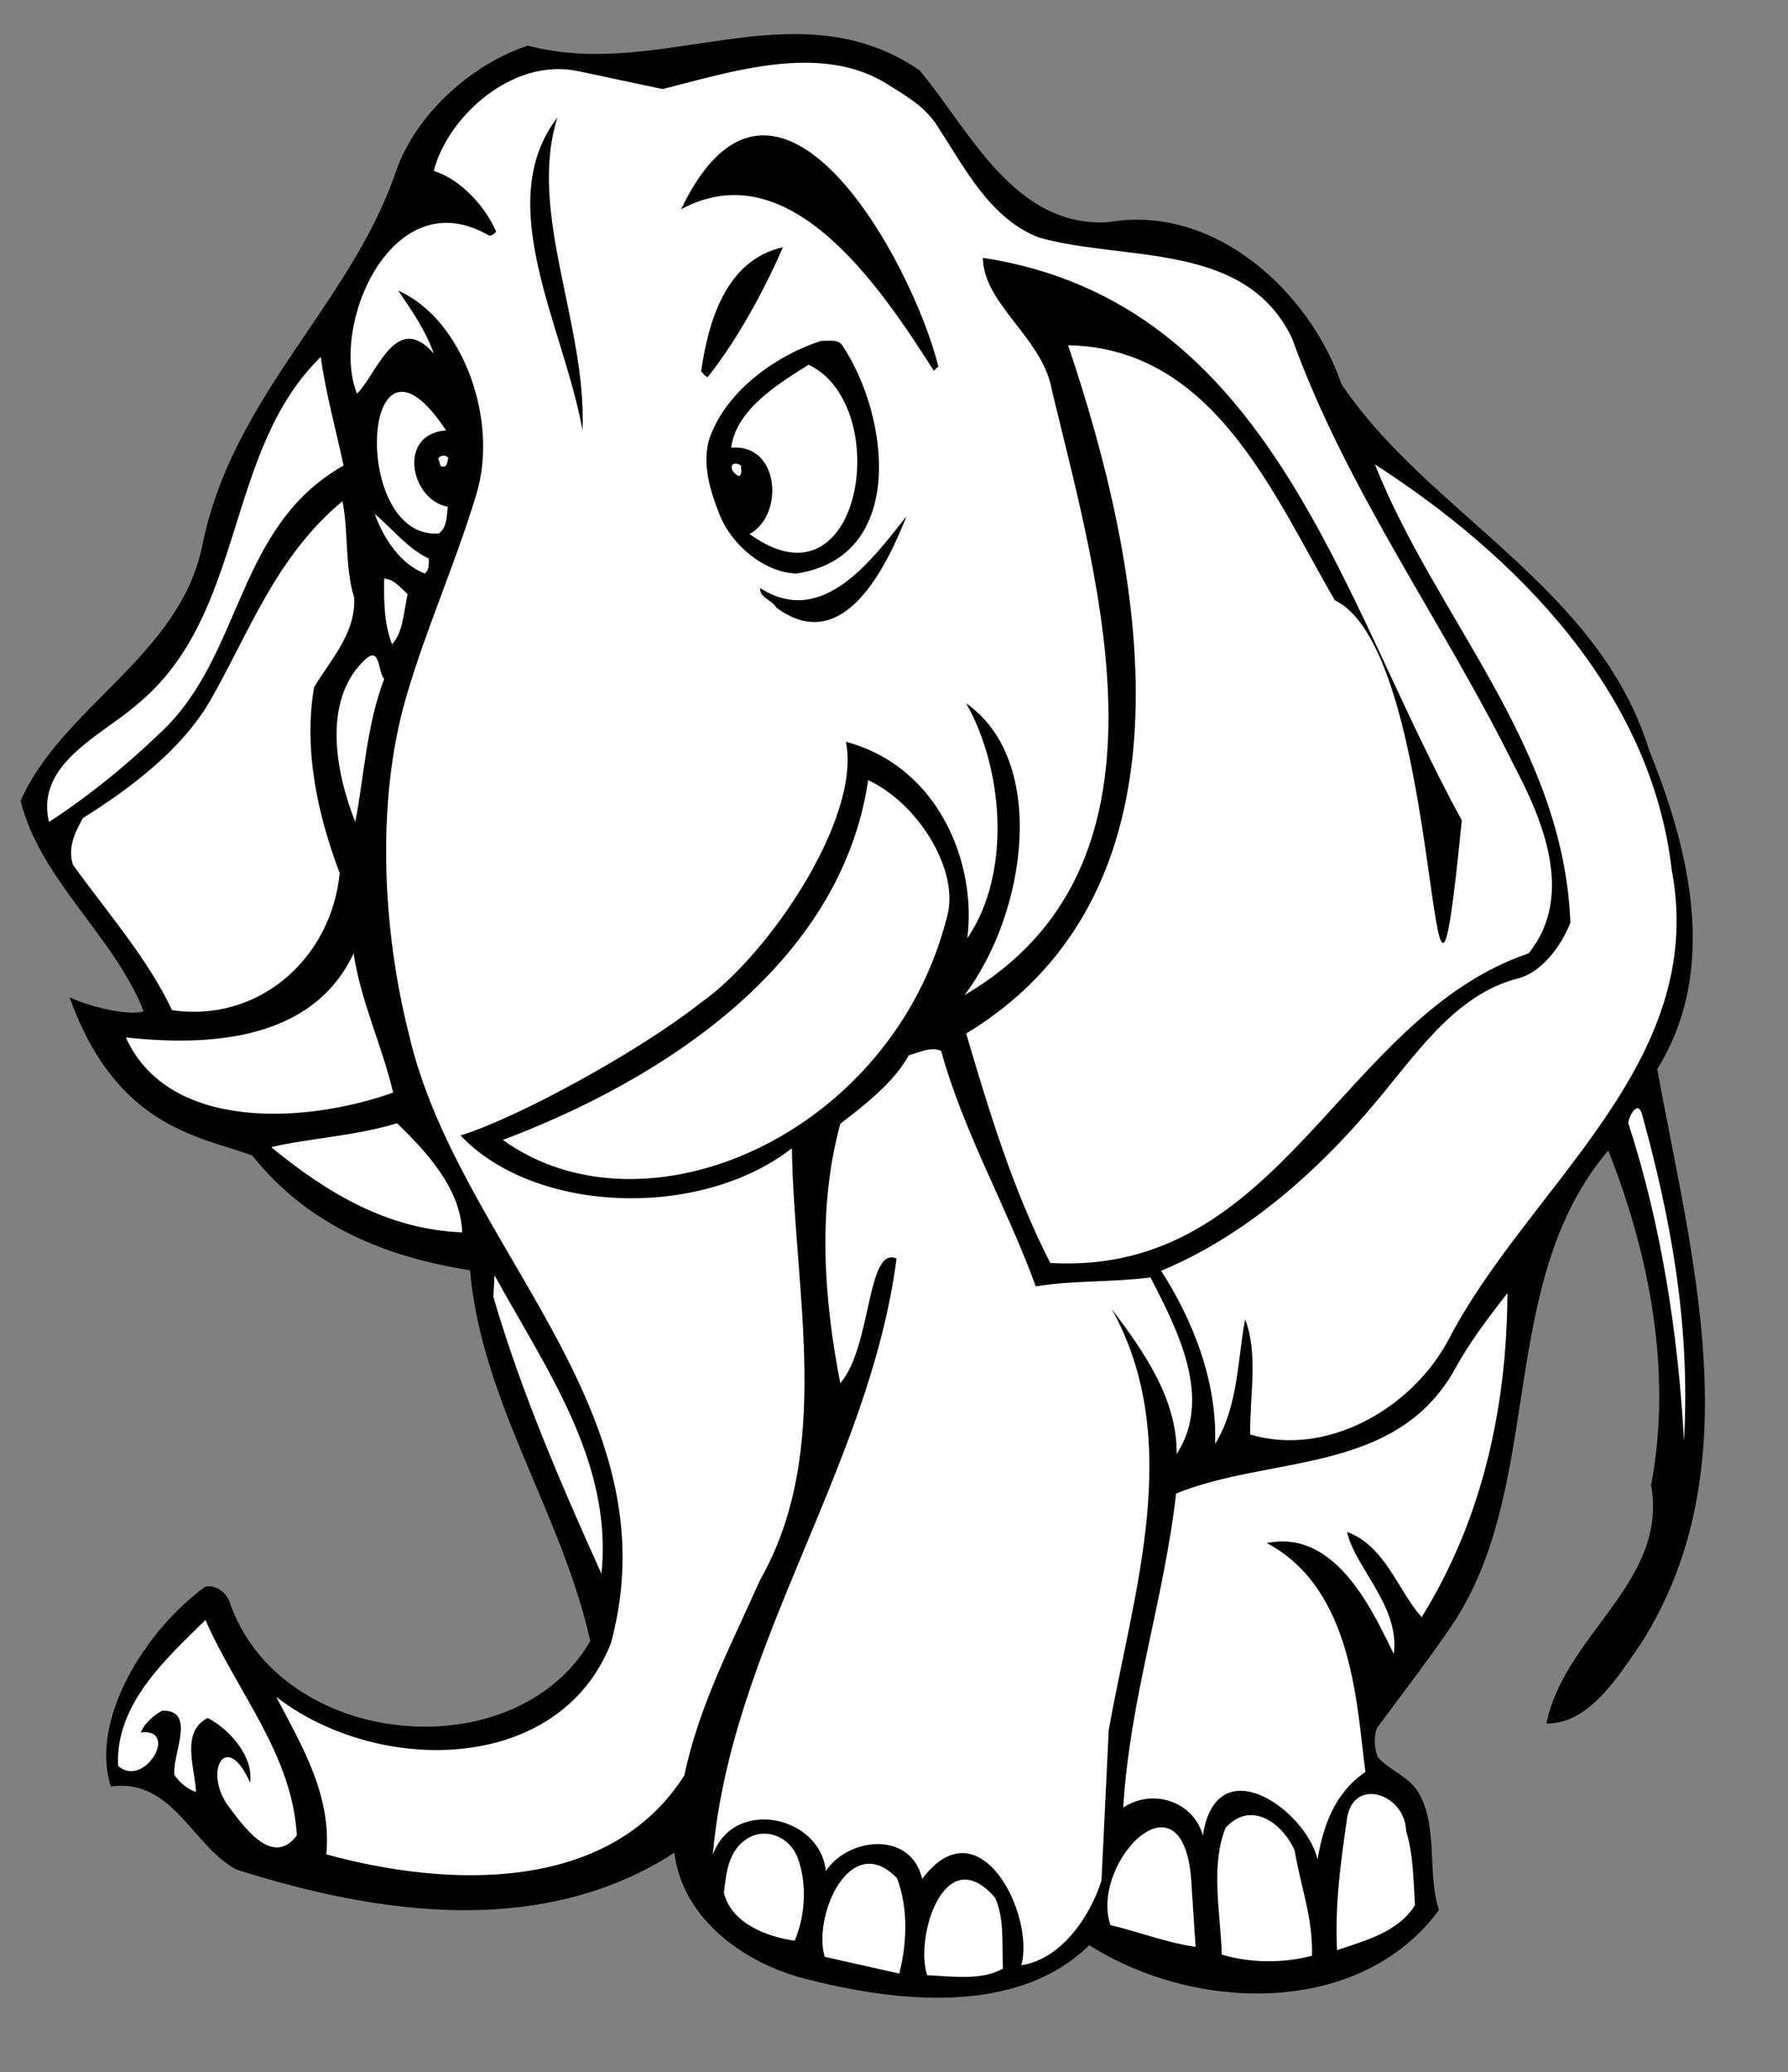 <?xml version="1.0" encoding="UTF-8" standalone="no"?>
<svg
   xmlns:dc="http://purl.org/dc/elements/1.1/"
   xmlns:cc="http://creativecommons.org/ns#"
   xmlns:rdf="http://www.w3.org/1999/02/22-rdf-syntax-ns#"
   xmlns:svg="http://www.w3.org/2000/svg"
   xmlns="http://www.w3.org/2000/svg"
   viewBox="0 0 428 496"
   height="496"
   width="428"
   xml:space="preserve"
   id="svg2"
   version="1.1"><rect x="0" y="0" width="428" height="496" fill="#808080" stroke="none"/><defs
     id="defs6" /><g
     transform="matrix(1.333,0,0,-1.333,0,496)"
     id="g10"><g
       transform="scale(0.1)"
       id="g12"><path
         id="path14"
         style="fill:#000000;fill-opacity:1;fill-rule:nonzero;stroke:none"
         d="m 1651,3595 c 90,-107 170,-284 340,-273 190,33 361,-125 418,-291 155,-231 462,-364 552,-656 73,-180 126,-395 15,-574 61,-336 171,-716 -29,-1031 -42,-61 -94,-145 -170,-144 32,160 219,254 188,428 38,201 -2,412 -77,601 -204,-240 -111,-604 -283,-856 -43,-63 -89,-122 -133,-182 -5,-16 -4,-37 2,-51 22,-26 59,-35 76,-69 32,-60 13,-142 34,-206 C 2442,99 2147,107 1956,228 1826,100 1606,126 1445,168 1339,195 1226,273 1211,394 973,240 678,283 424,364 344,408 310,528 199,513 c -38,119 61,280 170,359 19,3 34,-9 42,-24 88,-268 513,-308 649,-74 -51,230 -195,428 -216,666 -149,23 -290,79 -391,206 -96,35 -244,50 -328,284 46,-21 112,-33 133,-25 -53,135 -186,236 -221,378 75,169 285,260 326,457 54,270 264,431 347,670 35,105 137,196 238,229 240,-64 479,108 703,-44" /><path
         id="path16"
         style="fill:#ffffff;fill-opacity:1;fill-rule:nonzero;stroke:none"
         d="m 1683,3495 c 48,-73 95,-168 184,-201 155,-43 369,-6 453,-180 98,-273 271,-509 399,-768 50,-95 110,-233 26,-337 -338,-115 -443,-580 -859,-556 -67,131 -110,273 -151,412 432,262 317,839 183,1236 262,-5 369,-269 479,-458 203,-98 165,-1031 228,-395 -217,394 -340,930 -860,1010 1,-84 108,-144 124,-238 85,-354 238,-855 -157,-1086 112,148 150,421 3,524 67,-118 82,-305 2,-422 17,131 -48,307 -218,353 28,-136 -138,-383 -261,-469 -109,-86 -325,-205 -431,-238 132,-140 429,-152 595,-23 4,-258 75,-543 -57,-775 C 1314,769 1255,658 1229,533 1093,319 801,332 586,391 c 10,106 -44,195 -90,283 180,-140 507,-141 601,96 115,422 -276,715 -363,1095 -47,186 -59,416 -5,603 36,124 89,241 126,364 42,135 -25,317 -140,367 25,-36 50,-73 64,-113 -68,78 -102,-37 -138,-72 -49,124 64,385 237,284 6,-1 10,4 13,7 -20,46 -64,94 -112,109 24,96 141,205 260,179 l 151,-32 c 123,31 284,84 403,9 32,-20 68,-40 90,-75" /><path
         id="path18"
         style="fill:#000000;fill-opacity:1;fill-rule:nonzero;stroke:none"
         d="m 1046,2948 c -32,183 -164,407 -45,562 -54,-171 53,-372 45,-562" /><path
         id="path20"
         style="fill:#000000;fill-opacity:1;fill-rule:nonzero;stroke:none"
         d="m 1685,3063 -8,-8 c -95,149 -259,396 -454,290 170,355 415,-93 462,-282" /><path
         id="path22"
         style="fill:#000000;fill-opacity:1;fill-rule:nonzero;stroke:none"
         d="m 1271,3044 c -6,1 -7,6 -12,10 13,89 44,200 147,223 -30,-69 -79,-163 -135,-233" /><path
         id="path24"
         style="fill:#000000;fill-opacity:1;fill-rule:nonzero;stroke:none"
         d="m 1513,3100 c 83,-124 117,-379 -83,-409 -57,2 -115,50 -137,104 -18,44 -36,101 -15,149 33,80 119,140 197,165 14,-1 30,4 38,-9" /><path
         id="path26"
         style="fill:#ffffff;fill-opacity:1;fill-rule:nonzero;stroke:none"
         d="M 617,2885 C 424,2776 437,2548 292,2409 229,2348 159,2291 88,2245 c -25,104 94,155 157,210 198,161 156,454 331,625 9,-65 27,-130 41,-195" /><path
         id="path28"
         style="fill:#ffffff;fill-opacity:1;fill-rule:nonzero;stroke:none"
         d="m 1346,2762 c 63,34 54,163 -33,155 9,69 85,115 139,149 154,-73 96,-451 -106,-304" /><path
         id="path30"
         style="fill:#ffffff;fill-opacity:1;fill-rule:nonzero;stroke:none"
         d="m 801,2948 c -88,-6 -64,-125 3,-137 -2,-18 -1,-37 -16,-48 -160,-12 -140,418 13,185" /><path
         id="path32"
         style="fill:#ffffff;fill-opacity:1;fill-rule:nonzero;stroke:none"
         d="m 805,2898 c -2,-5 -1,-15 -9,-15 -8,-1 -5,9 -9,13 1,8 15,9 18,2" /><path
         id="path34"
         style="fill:#ffffff;fill-opacity:1;fill-rule:nonzero;stroke:none"
         d="m 1331,2884 c -1,-6 3,-14 -4,-18 -5,2 -12,8 -13,14 -2,12 14,9 17,4" /><path
         id="path36"
         style="fill:#ffffff;fill-opacity:1;fill-rule:nonzero;stroke:none"
         d="m 3002,2159 c 66,-349 -258,-567 -402,-846 -66,-122 -218,-209 -355,-168 -1,70 15,143 -9,207 -14,-73 -12,-156 -54,-224 4,112 -40,223 -97,311 145,60 275,171 384,301 73,86 143,195 257,224 43,11 78,59 94,100 -12,318 -241,546 -351,823 256,-165 496,-409 533,-728" /><path
         id="path38"
         style="fill:#ffffff;fill-opacity:1;fill-rule:nonzero;stroke:none"
         d="m 636,2648 c 3,-64 -41,-110 -72,-161 -19,-112 6,-228 46,-334 -15,-153 -145,-269 -301,-246 -44,93 -116,175 -178,261 -10,31 4,59 18,84 83,52 176,121 228,210 71,124 118,259 238,359 11,-55 4,-119 21,-173" /><path
         id="path40"
         style="fill:#ffffff;fill-opacity:1;fill-rule:nonzero;stroke:none"
         d="m 770,2718 c 0,-10 1,-20 -7,-27 -45,17 -75,65 -90,107 32,-27 60,-63 97,-80" /><path
         id="path42"
         style="fill:#000000;fill-opacity:1;fill-rule:nonzero;stroke:none"
         d="m 1394,2630 c -8,14 -30,17 -29,35 113,-73 203,54 263,129 -34,-85 -112,-255 -234,-164" /><path
         id="path44"
         style="fill:#ffffff;fill-opacity:1;fill-rule:nonzero;stroke:none"
         d="m 732,2654 c -7,-31 -8,-69 -28,-90 -14,36 -15,77 -14,118 17,-1 29,-16 42,-28" /><path
         id="path46"
         style="fill:#ffffff;fill-opacity:1;fill-rule:nonzero;stroke:none"
         d="m 690,2502 c -32,-83 -37,-182 -52,-257 -34,85 -61,217 17,291 29,27 23,-23 35,-34" /><path
         id="path48"
         style="fill:#ffffff;fill-opacity:1;fill-rule:nonzero;stroke:none"
         d="m 1559,2320 c 92,-43 164,-164 142,-244 -98,-391 -541,-587 -798,-402 284,107 607,313 656,646" /><path
         id="path50"
         style="fill:#ffffff;fill-opacity:1;fill-rule:nonzero;stroke:none"
         d="m 635,2009 c 13,-87 51,-165 71,-250 -157,-56 -404,-70 -480,99 148,-16 335,-7 409,151" /><path
         id="path52"
         style="fill:#ffffff;fill-opacity:1;fill-rule:nonzero;stroke:none"
         d="m 1860,1411 c 67,11 134,7 206,16 49,-95 112,-217 47,-317 1,100 -60,185 -117,261 132,-237 39,-509 -5,-757 l -13,-270 c -20,-63 -71,-141 -144,-152 25,90 -75,292 -178,155 -20,87 -133,75 -173,14 -10,100 -166,133 -203,29 33,377 281,696 330,1071 -54,23 -44,-157 -101,-224 -30,153 -41,316 0,466 44,34 96,74 123,123 19,5 39,16 58,8 41,-148 118,-280 170,-423" /><path
         id="path54"
         style="fill:#ffffff;fill-opacity:1;fill-rule:nonzero;stroke:none"
         d="m 2949,1719 c 51,-185 87,-377 75,-585 -10,186 -40,386 -100,570 0,10 17,45 25,15" /><path
         id="path56"
         style="fill:#ffffff;fill-opacity:1;fill-rule:nonzero;stroke:none"
         d="m 830,1508 c -133,5 -242,70 -343,153 67,16 152,20 226,43 48,-47 114,-114 117,-196" /><path
         id="path58"
         style="fill:#ffffff;fill-opacity:1;fill-rule:nonzero;stroke:none"
         d="m 1080,895 c -73,162 -144,326 -194,497 l 2,39 c 91,-166 213,-335 192,-536" /><path
         id="path60"
         style="fill:#ffffff;fill-opacity:1;fill-rule:nonzero;stroke:none"
         d="m 2553,817 c -42,46 -65,128 -134,153 14,-64 95,-133 84,-219 -32,62 -99,226 -228,199 156,-83 161,-293 177,-411 -55,-37 -76,-97 -86,-157 -21,89 -181,203 -206,43 -17,62 -91,85 -143,50 12,196 73,372 95,564 169,69 395,33 501,224 26,48 60,92 94,136 -1,-212 -48,-411 -154,-582" /><path
         id="path62"
         style="fill:#ffffff;fill-opacity:1;fill-rule:nonzero;stroke:none"
         d="m 533,425 c -45,-60 -99,21 -126,57 -41,63 1,131 42,38 7,44 -34,94 -76,116 -49,-25 -23,-89 -21,-133 -15,5 -30,17 -39,31 -3,39 40,117 -22,115 -15,-8 -32,-23 -38,-39 70,8 6,-102 -41,-60 -5,111 86,192 157,262 56,-129 156,-241 164,-387" /><path
         id="path64"
         style="fill:#ffffff;fill-opacity:1;fill-rule:nonzero;stroke:none"
         d="m 2525,433 c 13,-41 13,-88 16,-133 -30,-49 -91,-64 -140,-81 -4,79 6,154 17,230 8,85 106,51 107,-16" /><path
         id="path66"
         style="fill:#ffffff;fill-opacity:1;fill-rule:nonzero;stroke:none"
         d="m 2325,398 c 10,-63 33,-120 31,-189 -53,-14 -111,-13 -162,2 -2,74 -21,159 7,228 46,50 102,8 124,-41" /><path
         id="path68"
         style="fill:#ffffff;fill-opacity:1;fill-rule:nonzero;stroke:none"
         d="m 2140,331 7,-106 c -51,7 -102,27 -153,39 -38,114 137,293 146,67" /><path
         id="path70"
         style="fill:#ffffff;fill-opacity:1;fill-rule:nonzero;stroke:none"
         d="m 1432,386 c 18,-47 14,-106 -5,-150 -51,7 -114,32 -127,86 4,36 8,77 43,98 33,20 75,2 89,-34" /><path
         id="path72"
         style="fill:#ffffff;fill-opacity:1;fill-rule:nonzero;stroke:none"
         d="m 1611,348 c 20,-54 18,-114 4,-171 l -134,30 c -22,73 46,229 130,141" /><path
         id="path74"
         style="fill:#ffffff;fill-opacity:1;fill-rule:nonzero;stroke:none"
         d="m 1787,313 c 17,-37 12,-84 14,-127 -38,-22 -91,-14 -136,-12 -23,69 32,244 122,139" /></g></g></svg>